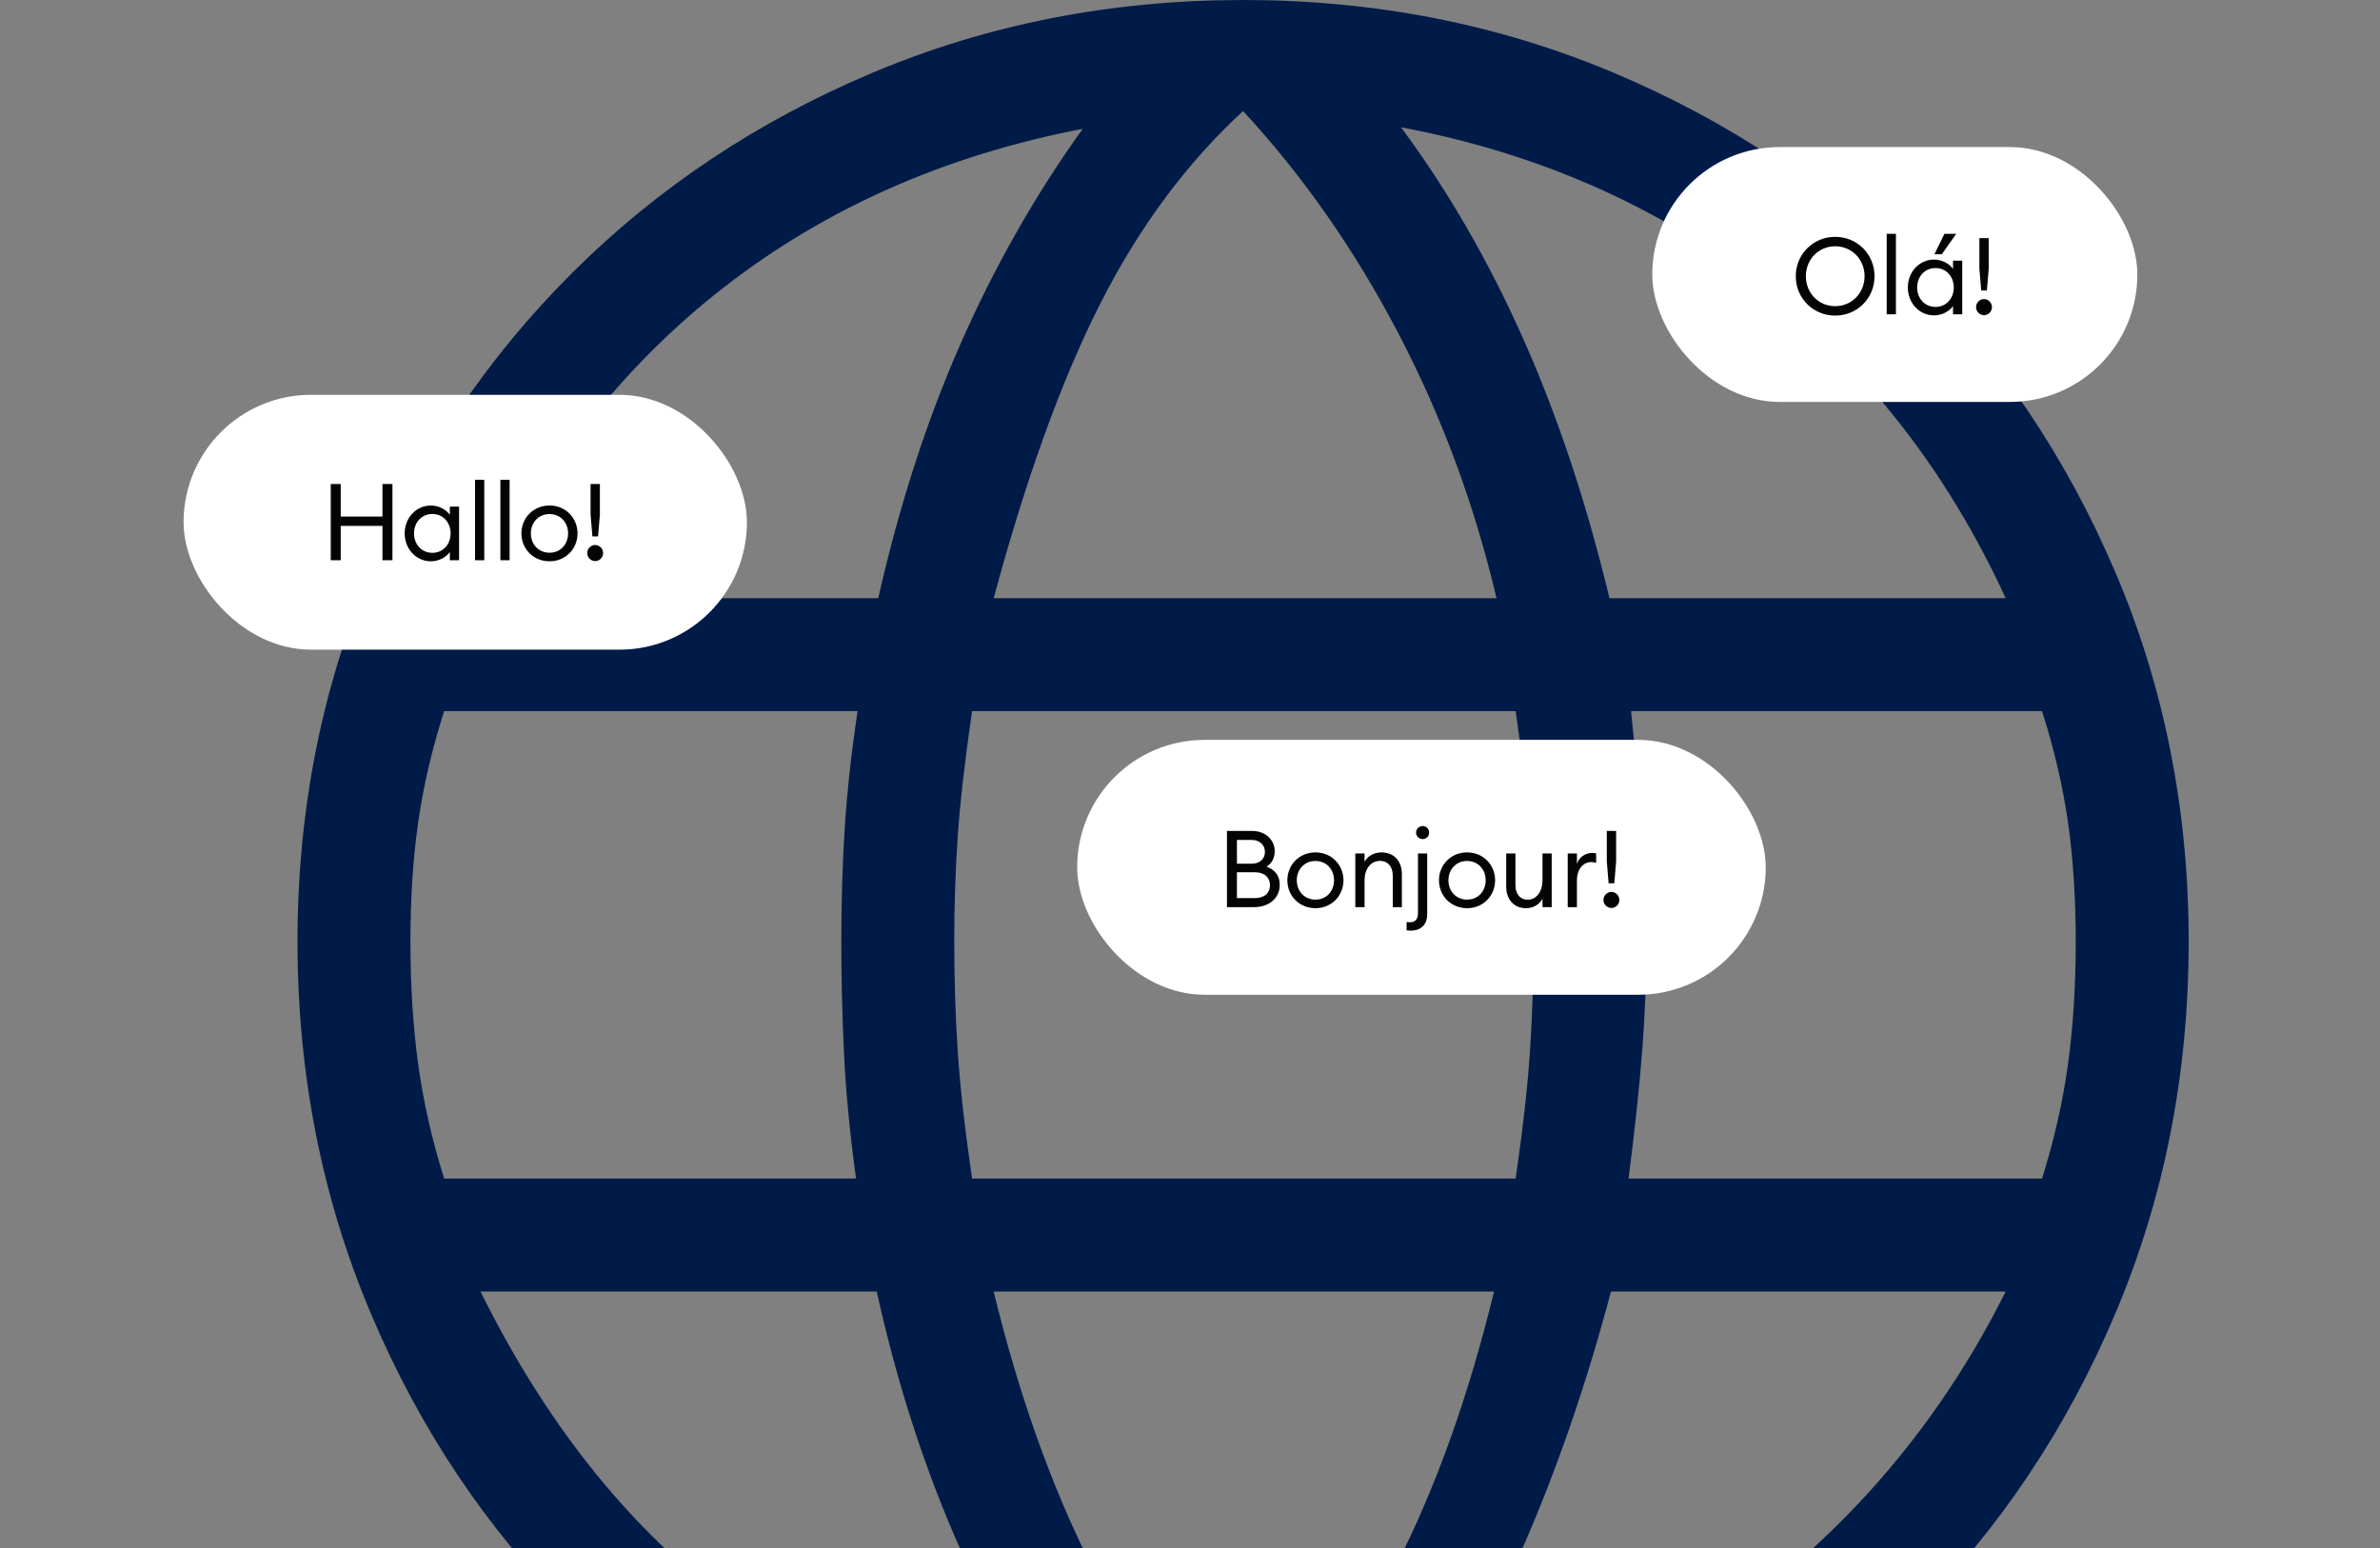 <svg width="269" height="175" viewBox="0 0 269 175" fill="none" xmlns="http://www.w3.org/2000/svg">
<rect x="0" y="0" width="269" height="175" fill="#808080" stroke="none"/>
<g clip-path="url(#clip0_5507_121962)">
<path d="M140.5 213.749C125.616 213.749 111.672 210.941 98.67 205.323C85.668 199.705 74.338 192.086 64.682 182.466C55.026 172.846 47.436 161.506 41.912 148.445C36.388 135.386 33.626 121.377 33.626 106.421C33.626 91.536 36.388 77.621 41.912 64.677C47.436 51.732 55.026 40.45 64.682 30.829C74.338 21.209 85.668 13.666 98.67 8.2C111.672 2.733 125.616 0 140.5 0C155.385 0 169.328 2.733 182.331 8.2C195.333 13.666 206.662 21.209 216.318 30.829C225.975 40.45 233.565 51.732 239.089 64.677C244.613 77.621 247.375 91.536 247.375 106.421C247.375 121.377 244.613 135.386 239.089 148.445C233.565 161.506 225.975 172.846 216.318 182.466C206.662 192.086 195.333 199.705 182.331 205.323C169.328 210.941 155.385 213.749 140.5 213.749ZM140.5 201.548C147.495 194.004 153.25 185.819 157.765 176.992C162.279 168.165 165.979 157.824 168.863 145.968H112.31C115.152 157.651 118.83 167.974 123.344 176.938C127.858 185.902 133.577 194.105 140.5 201.548ZM122.652 199.254C117.388 192.418 112.725 184.46 108.665 175.381C104.605 166.301 101.414 156.497 99.092 145.968H54.308C61.505 160.507 70.548 171.988 81.438 180.411C92.327 188.834 106.065 195.115 122.652 199.254ZM158.63 199.081C173.356 195.779 186.668 189.526 198.567 180.324C210.467 171.122 219.842 159.67 226.692 145.968H182.082C179.284 156.526 175.901 166.308 171.935 175.316C167.969 184.323 163.533 192.245 158.63 199.081ZM50.198 133.204H96.755C96.049 128.07 95.594 123.342 95.392 119.023C95.19 114.703 95.089 110.502 95.089 106.421C95.089 101.877 95.219 97.579 95.479 93.526C95.739 89.473 96.222 85.089 96.928 80.372H50.198C48.813 84.728 47.832 88.94 47.255 93.007C46.678 97.074 46.39 101.546 46.39 106.421C46.39 111.368 46.678 115.961 47.255 120.202C47.832 124.442 48.813 128.776 50.198 133.204ZM109.866 133.204H171.308C172.13 127.536 172.671 122.711 172.931 118.731C173.19 114.75 173.32 110.646 173.32 106.421C173.32 102.382 173.19 98.448 172.931 94.619C172.671 90.789 172.13 86.041 171.308 80.372H109.866C109.043 86.041 108.502 90.789 108.243 94.619C107.983 98.448 107.854 102.382 107.854 106.421C107.854 110.646 107.983 114.75 108.243 118.731C108.502 122.711 109.043 127.536 109.866 133.204ZM184.072 133.204H230.803C232.188 128.776 233.168 124.442 233.745 120.202C234.322 115.961 234.611 111.368 234.611 106.421C234.611 101.546 234.322 97.074 233.745 93.007C233.168 88.94 232.188 84.728 230.803 80.372H184.353C184.988 86.574 185.435 91.626 185.695 95.527C185.954 99.429 186.084 103.06 186.084 106.421C186.084 110.618 185.925 114.743 185.608 118.796C185.291 122.848 184.779 127.651 184.072 133.204ZM181.909 67.608H226.692C220.072 53.228 210.903 41.491 199.184 32.398C187.465 23.304 173.853 17.3 158.348 14.387C163.613 21.468 168.21 29.419 172.141 38.239C176.071 47.059 179.327 56.849 181.909 67.608ZM112.31 67.608H169.144C166.649 57.022 162.946 47.034 158.035 37.644C153.124 28.255 147.279 19.889 140.5 12.548C134.14 18.404 128.771 25.637 124.393 34.248C120.016 42.858 115.988 53.978 112.31 67.608ZM54.308 67.608H99.265C101.616 57.195 104.71 47.625 108.546 38.899C112.383 30.173 116.991 22.06 122.371 14.56C106.866 17.545 93.359 23.509 81.849 32.452C70.339 41.394 61.159 53.113 54.308 67.608Z" fill="#001B47"/>
<rect x="21" y="44.875" width="63.168" height="28.299" rx="14.15" fill="white"/>
<rect x="21" y="44.875" width="63.168" height="28.299" rx="14.15" stroke="white" stroke-width="0.505"/>
<path d="M37.383 63.318V54.707H38.511V58.382H43.228V54.707H44.356V63.318H43.228V59.437H38.511V63.318H37.383ZM45.738 60.286C45.738 58.552 47.011 57.133 48.709 57.133C49.619 57.133 50.444 57.606 50.844 58.188V57.254H51.887V63.318H50.844V62.384C50.444 62.966 49.619 63.439 48.709 63.439C47.011 63.439 45.738 62.02 45.738 60.286ZM50.929 60.286C50.929 59.061 50.092 58.091 48.867 58.091C47.642 58.091 46.793 59.061 46.793 60.286C46.793 61.511 47.642 62.481 48.867 62.481C50.092 62.481 50.929 61.511 50.929 60.286ZM53.693 63.318V54.222H54.736V63.318H53.693ZM56.555 63.318V54.222H57.598V63.318H56.555ZM65.276 60.286C65.276 62.032 63.929 63.439 62.11 63.439C60.279 63.439 58.932 62.032 58.932 60.286C58.932 58.539 60.279 57.133 62.11 57.133C63.929 57.133 65.276 58.539 65.276 60.286ZM60 60.286C60 61.499 60.849 62.469 62.11 62.469C63.371 62.469 64.208 61.499 64.208 60.286C64.208 59.073 63.371 58.103 62.11 58.103C60.849 58.103 60 59.073 60 60.286ZM66.955 60.626L66.749 58.151V54.707H67.804V58.151L67.597 60.626H66.955ZM68.168 62.505C68.168 63.003 67.767 63.415 67.27 63.415C66.773 63.415 66.373 63.003 66.373 62.505C66.373 62.02 66.773 61.596 67.27 61.596C67.767 61.596 68.168 62.02 68.168 62.505Z" fill="#040404"/>
<rect x="187" y="16.875" width="54.321" height="28.299" rx="14.15" fill="white"/>
<rect x="187" y="16.875" width="54.321" height="28.299" rx="14.15" stroke="white" stroke-width="0.505"/>
<path d="M211.87 31.219C211.87 33.717 209.906 35.67 207.419 35.67C204.945 35.67 202.968 33.717 202.968 31.219C202.968 28.721 204.945 26.768 207.419 26.768C209.906 26.768 211.87 28.721 211.87 31.219ZM204.108 31.219C204.108 33.111 205.539 34.603 207.419 34.603C209.311 34.603 210.742 33.111 210.742 31.219C210.742 29.327 209.311 27.835 207.419 27.835C205.539 27.835 204.108 29.327 204.108 31.219ZM213.244 35.525V26.428H214.287V35.525H213.244ZM218.641 28.733L219.769 26.428H221.103L219.478 28.733H218.641ZM215.633 32.492C215.633 30.758 216.907 29.339 218.605 29.339C219.514 29.339 220.339 29.812 220.739 30.394V29.46H221.782V35.525H220.739V34.591C220.339 35.173 219.514 35.646 218.605 35.646C216.907 35.646 215.633 34.227 215.633 32.492ZM220.824 32.492C220.824 31.267 219.987 30.297 218.762 30.297C217.537 30.297 216.688 31.267 216.688 32.492C216.688 33.717 217.537 34.688 218.762 34.688C219.987 34.688 220.824 33.717 220.824 32.492ZM223.927 32.832L223.721 30.358V26.913H224.776V30.358L224.57 32.832H223.927ZM225.14 34.712C225.14 35.209 224.74 35.622 224.243 35.622C223.745 35.622 223.345 35.209 223.345 34.712C223.345 34.227 223.745 33.802 224.243 33.802C224.74 33.802 225.14 34.227 225.14 34.712Z" fill="#040404"/>
<rect x="122" y="83.875" width="77.32" height="28.299" rx="14.15" fill="white"/>
<rect x="122" y="83.875" width="77.32" height="28.299" rx="14.15" stroke="white" stroke-width="0.505"/>
<path d="M138.676 102.525V93.913H141.502C143.103 93.913 144.073 94.981 144.073 96.194C144.073 97.043 143.697 97.613 143.151 97.952C143.988 98.255 144.643 98.862 144.643 100.014C144.643 101.445 143.503 102.525 141.757 102.525H138.676ZM139.804 97.613H141.502C142.424 97.613 142.969 97.043 142.969 96.278C142.969 95.551 142.424 94.932 141.502 94.932H139.804V97.613ZM139.804 101.506H141.805C142.957 101.506 143.54 100.899 143.54 100.05C143.54 99.213 142.957 98.583 141.817 98.583H139.804V101.506ZM151.846 99.493C151.846 101.239 150.5 102.646 148.681 102.646C146.849 102.646 145.503 101.239 145.503 99.493C145.503 97.746 146.849 96.339 148.681 96.339C150.5 96.339 151.846 97.746 151.846 99.493ZM146.57 99.493C146.57 100.705 147.419 101.676 148.681 101.676C149.942 101.676 150.779 100.705 150.779 99.493C150.779 98.28 149.942 97.309 148.681 97.309C147.419 97.309 146.57 98.28 146.57 99.493ZM153.186 102.525V96.46H154.229V97.394C154.641 96.679 155.369 96.339 156.157 96.339C157.515 96.339 158.449 97.285 158.449 98.789V102.525H157.418V98.947C157.418 97.928 156.836 97.297 155.987 97.297C155.005 97.297 154.229 98.098 154.229 99.517V102.525H153.186ZM161.528 94.095C161.528 94.508 161.213 94.835 160.801 94.835C160.388 94.835 160.049 94.508 160.049 94.095C160.049 93.695 160.388 93.356 160.801 93.356C161.213 93.356 161.528 93.695 161.528 94.095ZM161.31 96.46V103.325C161.31 104.586 160.51 105.181 159.479 105.181C159.297 105.181 159.127 105.168 158.981 105.144V104.21C159.078 104.222 159.188 104.235 159.333 104.235C159.903 104.235 160.267 103.98 160.267 103.204V96.46H161.31ZM168.985 99.493C168.985 101.239 167.639 102.646 165.82 102.646C163.988 102.646 162.642 101.239 162.642 99.493C162.642 97.746 163.988 96.339 165.82 96.339C167.639 96.339 168.985 97.746 168.985 99.493ZM163.709 99.493C163.709 100.705 164.558 101.676 165.82 101.676C167.081 101.676 167.918 100.705 167.918 99.493C167.918 98.28 167.081 97.309 165.82 97.309C164.558 97.309 163.709 98.28 163.709 99.493ZM170.24 100.184V96.46H171.283V100.026C171.283 101.045 171.816 101.688 172.653 101.688C173.599 101.688 174.339 100.863 174.339 99.468V96.46H175.382V102.525H174.339V101.591C173.939 102.294 173.235 102.646 172.471 102.646C171.137 102.646 170.24 101.688 170.24 100.184ZM177.19 102.525V96.46H178.233V97.637C178.476 96.861 179.228 96.4 179.931 96.4C180.089 96.4 180.235 96.412 180.404 96.448V97.528C180.21 97.455 180.041 97.431 179.834 97.431C179.07 97.431 178.233 98.098 178.233 99.517V102.525H177.19ZM181.814 99.832L181.608 97.358V93.913H182.663V97.358L182.457 99.832H181.814ZM183.027 101.712C183.027 102.209 182.626 102.622 182.129 102.622C181.632 102.622 181.232 102.209 181.232 101.712C181.232 101.227 181.632 100.802 182.129 100.802C182.626 100.802 183.027 101.227 183.027 101.712Z" fill="#040404"/>
</g>
<defs>
<clipPath id="clip0_5507_121962">
<rect width="269" height="175" fill="white"/>
</clipPath>
</defs>
</svg>

